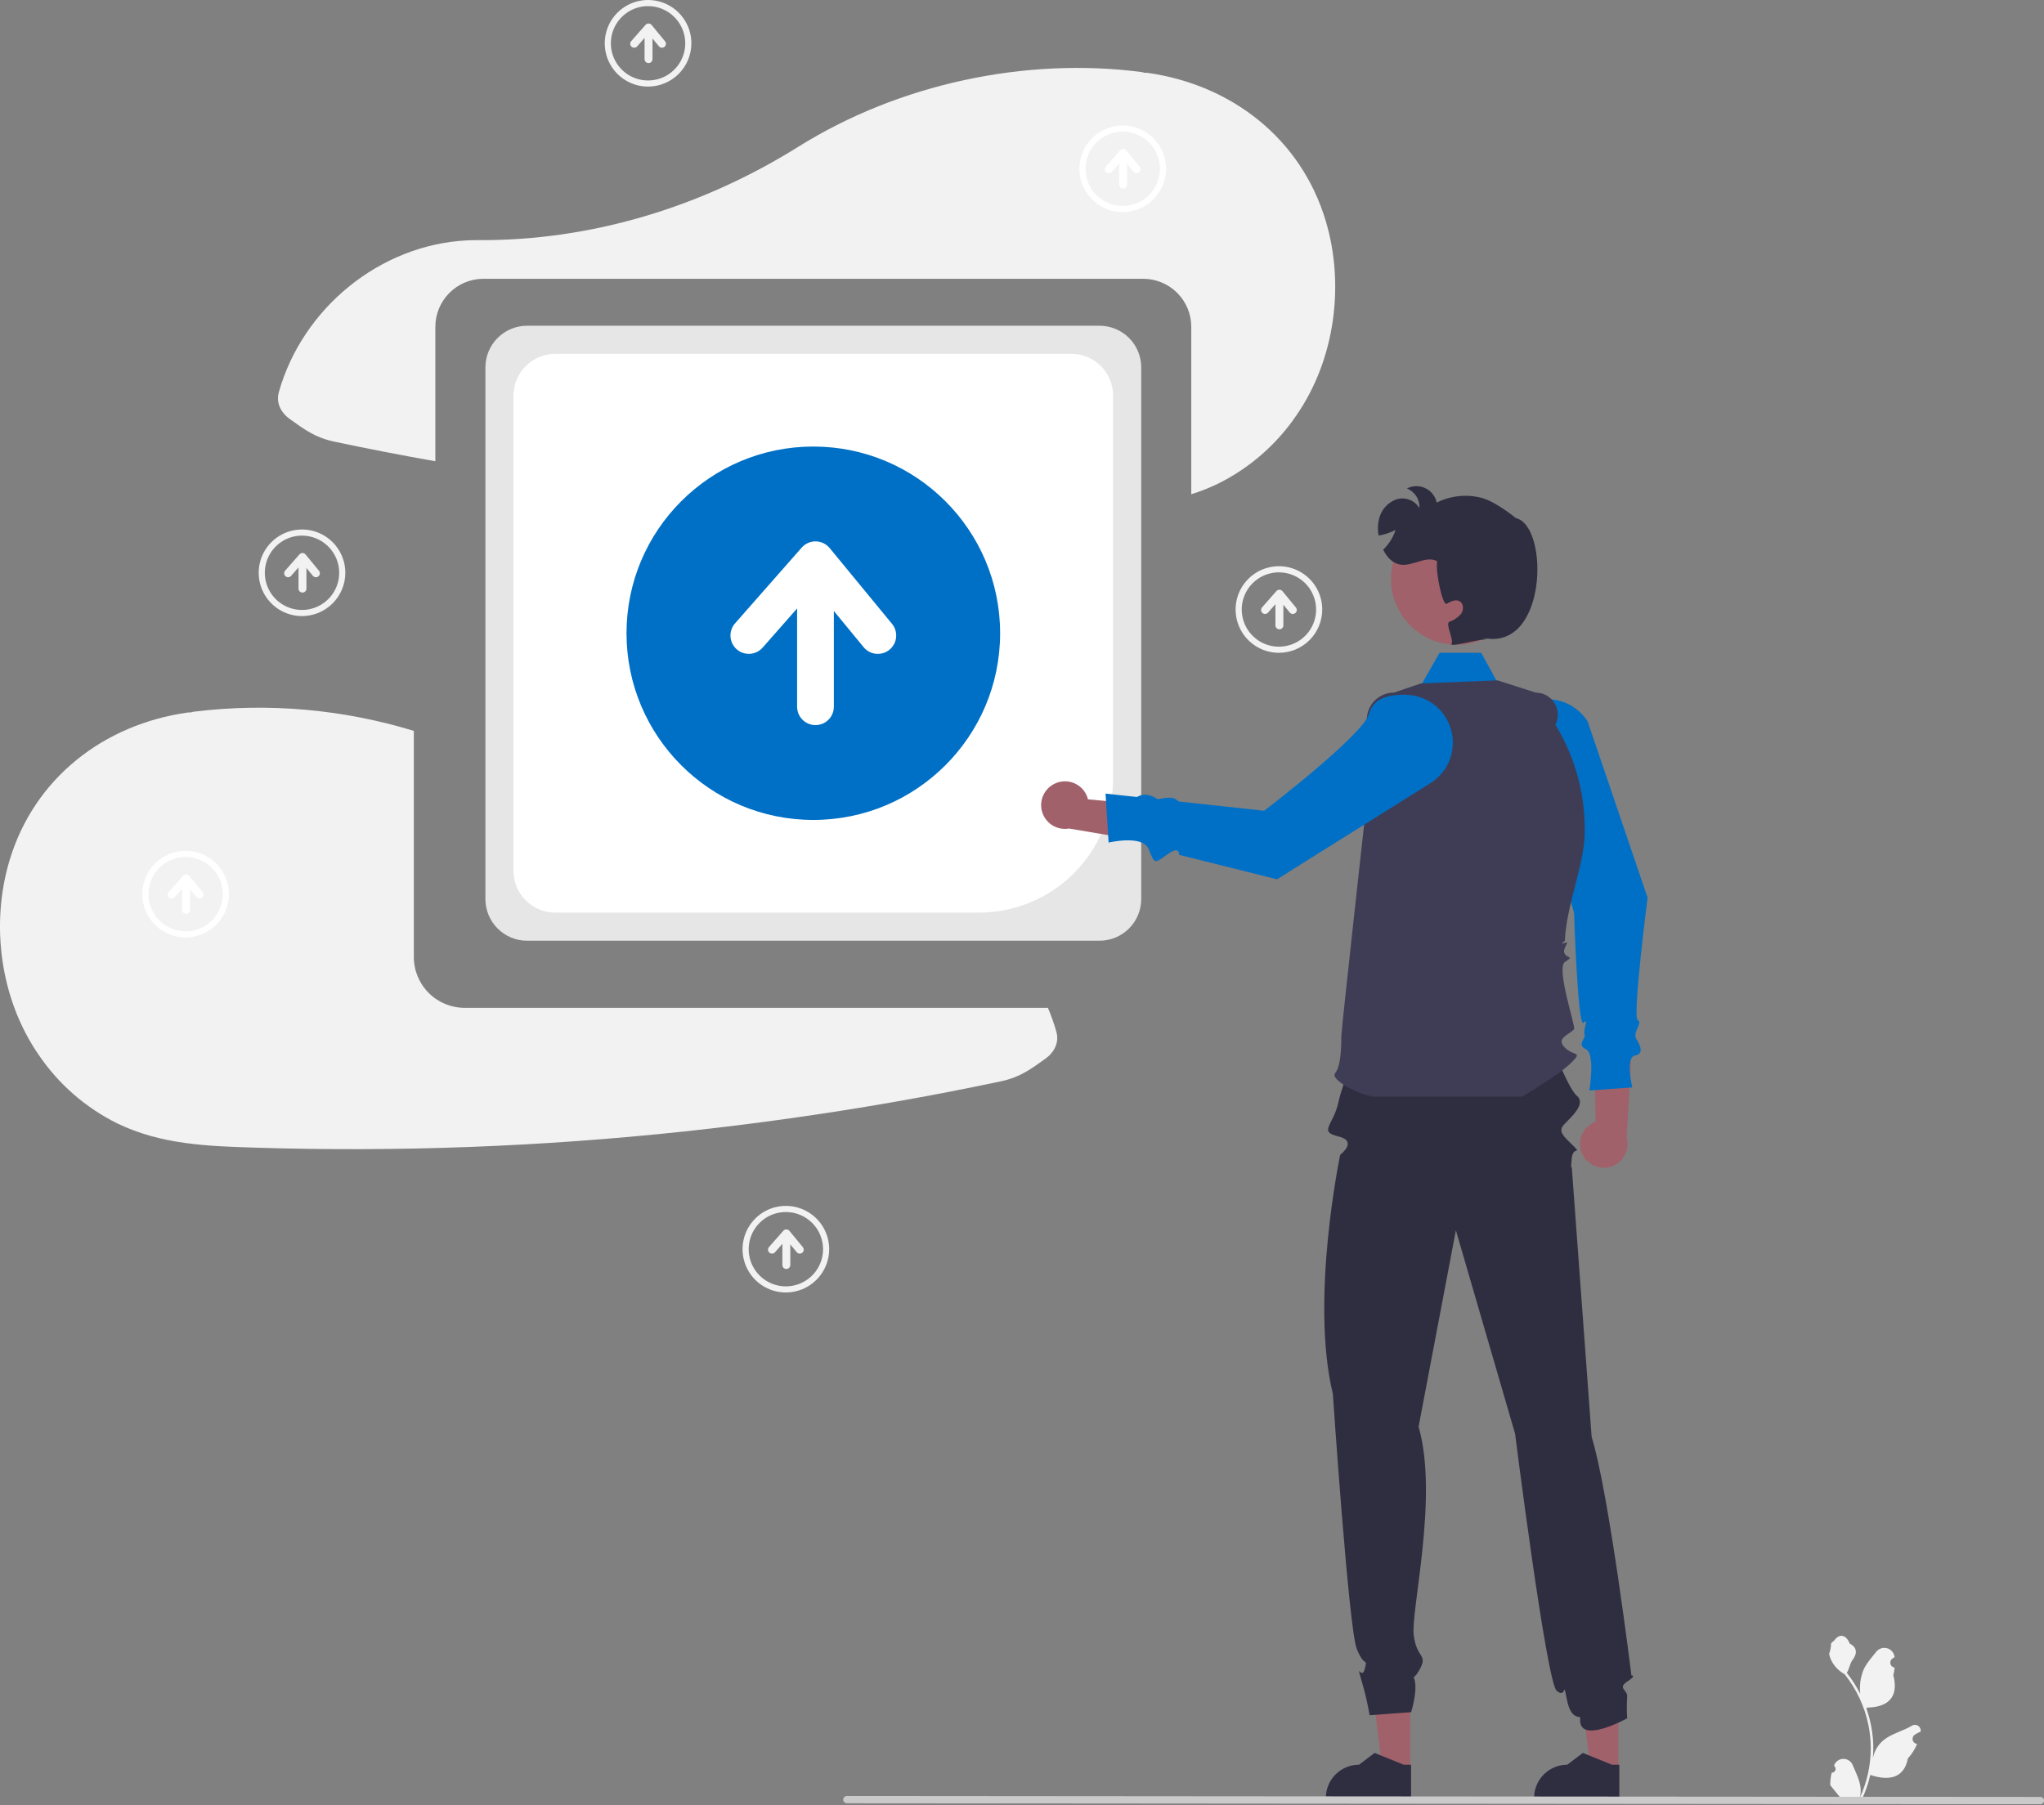 <svg width="300" height="265" viewBox="0 0 300 265" fill="none" xmlns="http://www.w3.org/2000/svg">
<rect x="0" y="0" width="300" height="265" fill="#808080" stroke="none"/>
<g clip-path="url(#clip0_4_162)">
<path d="M232.359 169.664C232.104 169.225 231.949 168.736 231.905 168.23C231.86 167.725 231.927 167.216 232.1 166.74C232.273 166.263 232.549 165.83 232.908 165.472C233.267 165.113 233.7 164.837 234.177 164.664L233.998 152.338L239.399 155.787L238.74 166.963C238.978 167.783 238.907 168.662 238.54 169.433C238.173 170.204 237.536 170.814 236.749 171.147C235.963 171.48 235.081 171.513 234.272 171.239C233.463 170.966 232.782 170.405 232.359 169.664Z" fill="#A0616A"/>
<path d="M225.849 102.741C224.248 103.024 222.795 103.852 221.737 105.086C220.678 106.319 220.08 107.881 220.045 109.506C219.966 113.114 221.171 114.459 222.873 114.945C226.019 115.843 231.03 134.016 231.03 134.016C231.03 134.016 231.562 150.965 232.42 150.128C233.277 149.291 232.307 151.245 232.567 151.84C232.828 152.436 231.332 153.329 232.754 154.006C234.176 154.683 233.277 160.074 233.277 160.074L239.57 159.625C239.57 159.625 238.525 155.233 239.947 154.958C241.368 154.683 240.722 153.433 240.146 152.485C239.57 151.538 241.165 150.187 240.368 149.739C239.57 149.291 241.817 131.77 241.817 131.77L233.031 105.927C232.287 104.742 231.206 103.805 229.927 103.238C228.647 102.67 227.228 102.497 225.849 102.741Z" fill="#0070C6"/>
<path d="M206.758 103.758L211.285 95.827H217.401L221.987 104.207L206.758 103.758Z" fill="#0070C6"/>
<path d="M194.583 32.441C190.966 20.331 180.747 12.425 168.4 10.691C168.264 10.671 168.135 10.697 168 10.688C167.825 10.634 167.647 10.593 167.466 10.565C150.486 8.371 131.95 12.3 117.197 21.527C103.055 30.371 86.806 35.362 70.125 35.251C69.607 35.247 69.087 35.258 68.565 35.284C55.728 35.925 44.398 45.265 40.928 57.551C40.472 59.163 41.266 60.603 42.542 61.517C44.785 63.122 46.317 64.247 49.076 64.832C53.999 65.874 58.939 66.833 63.896 67.708V47.971C63.899 46.103 64.642 44.312 65.964 42.99C67.286 41.669 69.078 40.926 70.947 40.924H167.795C169.664 40.926 171.456 41.669 172.778 42.99C174.1 44.312 174.843 46.103 174.846 47.971V72.55C176.174 72.135 177.471 71.625 178.726 71.023C183.398 68.717 187.389 65.235 190.308 60.92C195.915 52.788 197.396 41.859 194.583 32.441Z" fill="#F2F2F2"/>
<path d="M153.806 147.944H68.191C66.215 147.941 64.321 147.156 62.924 145.759C61.527 144.363 60.741 142.47 60.739 140.495V107.289C50.311 104.098 39.329 103.135 28.505 104.464C28.324 104.493 28.145 104.534 27.971 104.587C27.835 104.596 27.706 104.571 27.571 104.59C15.223 106.324 5.005 114.23 1.388 126.34C-1.425 135.758 0.056 146.688 5.663 154.82C8.582 159.135 12.573 162.616 17.245 164.923C23.667 168.015 30.426 168.247 37.435 168.466C58.48 169.122 79.544 168.326 100.479 166.084C110.782 164.979 121.042 163.536 131.259 161.753C136.488 160.839 141.7 159.831 146.895 158.731C149.654 158.147 151.186 157.021 153.428 155.416C154.705 154.502 155.498 153.062 155.043 151.45C154.705 150.257 154.291 149.085 153.806 147.944Z" fill="#F2F2F2"/>
<path d="M161.382 138.092H77.36C75.738 138.09 74.183 137.446 73.036 136.299C71.89 135.153 71.245 133.599 71.243 131.978V53.928C71.245 52.307 71.89 50.753 73.036 49.607C74.183 48.46 75.738 47.816 77.36 47.814H161.382C163.004 47.816 164.559 48.46 165.706 49.607C166.852 50.753 167.497 52.307 167.499 53.928V131.978C167.497 133.599 166.852 135.153 165.706 136.299C164.559 137.446 163.004 138.09 161.382 138.092Z" fill="#E6E6E6"/>
<path d="M143.698 133.968H81.487C79.865 133.966 78.31 133.321 77.163 132.175C76.017 131.029 75.371 129.475 75.37 127.854V58.055C75.371 56.434 76.017 54.88 77.163 53.734C78.31 52.588 79.865 51.943 81.487 51.941H157.257C158.878 51.943 160.433 52.588 161.58 53.734C162.727 54.88 163.372 56.434 163.373 58.055V114.301C163.368 119.516 161.293 124.514 157.604 128.201C153.916 131.888 148.915 133.962 143.698 133.968Z" fill="white"/>
<path d="M119.372 120.361C134.514 120.361 146.79 108.091 146.79 92.955C146.79 77.819 134.514 65.549 119.372 65.549C104.229 65.549 91.954 77.819 91.954 92.955C91.954 108.091 104.229 120.361 119.372 120.361Z" fill="#0070C6"/>
<path d="M130.922 91.576L121.772 80.454C121.524 80.153 121.213 79.909 120.861 79.739C120.509 79.569 120.125 79.478 119.734 79.471C119.343 79.465 118.956 79.543 118.598 79.701C118.241 79.859 117.922 80.093 117.664 80.386L107.88 91.508C107.408 92.045 107.169 92.747 107.216 93.46C107.262 94.173 107.589 94.838 108.126 95.31C108.663 95.782 109.365 96.021 110.078 95.976C110.791 95.931 111.457 95.604 111.93 95.068L116.992 89.314V103.743C116.992 104.458 117.277 105.143 117.782 105.649C118.288 106.154 118.974 106.438 119.689 106.438C120.405 106.438 121.09 106.154 121.596 105.649C122.102 105.143 122.386 104.458 122.386 103.743V89.689L126.756 95C127.21 95.552 127.865 95.902 128.577 95.971C129.289 96.04 129.999 95.824 130.552 95.37C131.104 94.916 131.454 94.261 131.523 93.549C131.592 92.838 131.376 92.128 130.922 91.576Z" fill="white"/>
<path d="M237.526 259.829L233.459 259.829L231.524 244.146L237.528 244.146L237.526 259.829Z" fill="#A0616A"/>
<path d="M237.67 264.07L225.161 264.07V263.912C225.161 262.621 225.674 261.383 226.587 260.471C227.5 259.558 228.739 259.045 230.03 259.045L232.315 257.313L236.578 259.046L237.67 259.046L237.67 264.07Z" fill="#2F2E41"/>
<path d="M206.962 259.829L202.895 259.829L200.96 244.146L206.964 244.146L206.962 259.829Z" fill="#A0616A"/>
<path d="M207.106 264.07L194.597 264.07V263.912C194.597 262.621 195.11 261.383 196.023 260.471C196.936 259.558 198.175 259.045 199.466 259.045L201.751 257.313L206.014 259.046L207.106 259.046L207.106 264.07Z" fill="#2F2E41"/>
<path d="M238.824 246.849C240.308 245.88 239.448 245.943 239.448 245.943C239.448 245.943 236.129 219.049 233.605 210.899L230.683 171.211C230.683 171.211 230.498 172.003 230.683 170.079C230.869 168.154 232.217 169.502 230.869 168.154C229.52 166.807 228.621 166.12 229.52 165.115C230.419 164.111 232.899 162.079 231.434 160.848C229.97 159.618 227.087 151.594 227.087 151.594L198.995 151.819L200.119 151.594C200.119 151.594 196.612 150.294 198.218 151.987C199.825 153.681 197.319 157.828 196.421 161.871C195.676 165.22 193.466 166.109 196.421 166.813C199.375 167.518 196.701 169.514 196.701 169.514C196.701 169.514 192.253 190.681 195.624 204.609C195.624 204.609 197.95 239.056 199.127 242.019C200.304 244.981 200.754 243.184 200.304 244.981C199.855 246.778 198.956 243.633 199.855 246.778C200.345 248.421 200.734 250.093 201.018 251.783L207.114 251.334C207.114 251.334 208.529 246.874 207.114 245.703C205.698 244.532 206.675 247.949 208.209 245.342C209.743 242.735 207.945 243.633 207.496 240.039C207.046 236.445 211.17 219.701 208.209 209.428L213.681 180.601L222.368 210.45C222.368 210.45 226.976 246.904 228.473 248.189C229.97 249.474 229.365 246.355 229.97 249.474C230.581 252.626 231.968 251.79 231.929 252.176C231.51 256.297 238.824 252.233 238.824 252.233C238.752 251.185 238.752 250.135 238.824 249.088C238.959 248.126 237.34 247.818 238.824 246.849Z" fill="#2F2E41"/>
<path d="M201.814 160.973C200.016 160.973 195.072 158.539 195.971 157.509C196.87 156.48 196.87 153.063 196.87 152.076C196.87 151.089 200.915 114.697 200.915 114.697L200.608 105.787C200.589 105.253 200.679 104.72 200.871 104.221C201.062 103.722 201.353 103.267 201.724 102.883C202.096 102.499 202.541 102.193 203.033 101.984C203.525 101.775 204.054 101.668 204.589 101.668L208.556 100.32L219.793 99.871L225.397 101.668C225.952 101.668 226.499 101.81 226.984 102.082C227.469 102.354 227.876 102.745 228.167 103.219C228.457 103.693 228.621 104.233 228.642 104.789C228.664 105.344 228.543 105.896 228.29 106.391C231.263 111.243 232.756 116.857 232.584 122.544C232.455 126.799 230.298 131.996 229.778 136.803C229.733 137.225 229.7 137.644 229.682 138.059C229.677 138.175 228.757 138.752 229.669 138.406C230.581 138.059 229.18 139.282 229.655 140.018C230.131 140.755 231.053 140.304 229.693 141.203C228.333 142.103 231.326 150.793 231.03 151.089C230.131 151.987 228.333 152.436 229.682 153.784C231.03 155.132 232.378 154.234 230.581 156.031C228.783 157.828 223.396 160.973 223.396 160.973L201.814 160.973Z" fill="#3F3D56"/>
<path d="M213.83 94.654C219.173 94.654 223.505 90.324 223.505 84.984C223.505 79.643 219.173 75.314 213.83 75.314C208.488 75.314 204.156 79.643 204.156 84.984C204.156 90.324 208.488 94.654 213.83 94.654Z" fill="#A0616A"/>
<path d="M154.909 114.986C155.373 114.781 155.876 114.68 156.384 114.691C156.891 114.701 157.39 114.823 157.845 115.047C158.3 115.271 158.701 115.592 159.018 115.987C159.336 116.383 159.563 116.843 159.683 117.336L171.962 118.496L167.945 123.489L156.901 121.621C156.06 121.768 155.194 121.602 154.467 121.154C153.74 120.705 153.202 120.006 152.957 119.188C152.711 118.37 152.774 117.491 153.134 116.716C153.494 115.942 154.125 115.326 154.909 114.986Z" fill="#A0616A"/>
<path d="M213.125 107.788C212.842 106.188 212.013 104.735 210.779 103.677C209.545 102.619 207.982 102.022 206.357 101.986C202.748 101.908 201.402 103.112 200.916 104.813C200.017 107.958 185.545 119.013 185.545 119.013L173.116 117.668C172.369 117.426 172.723 116.745 169.914 117.322C168.529 116.416 167.634 116.569 166.864 116.992L162.261 116.494L162.71 123.683C162.71 123.683 167.638 122.511 168.553 124.581C169.469 126.651 169.259 126.949 171.25 125.48C173.241 124.011 173.048 125.48 173.048 125.48L187.431 129.074L209.937 114.966C211.123 114.223 212.06 113.143 212.628 111.864C213.196 110.585 213.369 109.166 213.125 107.788Z" fill="#0070C6"/>
<path d="M217.587 93.617L218.22 93.819C216.238 93.985 212.705 95.09 213.051 94.479C213.397 93.868 212.089 91.564 212.728 91.272C213.391 91.039 213.983 90.638 214.445 90.108C214.849 89.542 214.84 88.607 214.233 88.261C213.645 87.92 212.916 88.288 212.332 88.634C211.743 88.976 210.656 83.953 210.934 82.385C209.294 81.486 207.307 83.207 205.464 82.87C204.336 82.663 203.522 81.738 203.01 80.686C203.847 79.893 204.47 78.901 204.821 77.802C204.039 78.196 203.203 78.473 202.34 78.624C202.186 77.808 202.207 76.969 202.403 76.162C202.554 75.518 202.861 74.921 203.298 74.424C203.734 73.927 204.287 73.546 204.907 73.314C205.535 73.105 206.216 73.117 206.837 73.348C207.458 73.578 207.982 74.013 208.323 74.581C208.361 73.969 208.204 73.361 207.874 72.845C207.545 72.328 207.06 71.929 206.489 71.705C206.905 71.489 207.366 71.373 207.835 71.364C208.305 71.355 208.769 71.455 209.194 71.655C209.618 71.856 209.99 72.152 210.281 72.52C210.572 72.888 210.774 73.318 210.871 73.777C212.901 72.76 215.23 72.511 217.429 73.076C219.605 73.646 222.49 76.059 222.49 76.059C227.399 77.142 227.165 95.796 217.587 93.617Z" fill="#2F2E41"/>
<path d="M268.839 260.215C268.951 260.22 269.061 260.191 269.156 260.131C269.251 260.071 269.325 259.983 269.368 259.88C269.411 259.776 269.422 259.662 269.398 259.553C269.374 259.443 269.317 259.344 269.235 259.268L269.197 259.119L269.212 259.083C269.325 258.817 269.514 258.589 269.756 258.43C269.997 258.271 270.28 258.186 270.57 258.188C270.859 258.189 271.142 258.275 271.382 258.436C271.622 258.597 271.81 258.826 271.921 259.093C272.364 260.159 272.928 261.228 273.066 262.355C273.128 262.854 273.102 263.359 272.99 263.848C274.031 261.58 274.571 259.114 274.574 256.619C274.575 255.992 274.54 255.367 274.47 254.744C274.412 254.234 274.333 253.728 274.23 253.225C273.673 250.496 272.475 247.938 270.737 245.762C269.895 245.303 269.215 244.597 268.787 243.74C268.632 243.432 268.523 243.103 268.462 242.763C268.646 242.277 268.743 241.762 268.748 241.242C268.881 241.041 269.117 240.941 269.262 240.746C269.98 239.772 270.97 239.942 271.487 241.265C272.591 241.822 272.602 242.746 271.924 243.634C271.493 244.199 271.434 244.964 271.056 245.569C271.095 245.619 271.135 245.667 271.174 245.717C271.885 246.631 272.505 247.612 273.025 248.647C272.898 247.488 273.049 246.315 273.465 245.225C273.886 244.21 274.675 243.354 275.371 242.476C275.555 242.24 275.804 242.064 276.088 241.97C276.372 241.876 276.678 241.868 276.966 241.948C277.254 242.027 277.513 242.191 277.708 242.417C277.904 242.643 278.028 242.922 278.065 243.219L278.069 243.258C277.966 243.316 277.865 243.378 277.766 243.443C277.642 243.526 277.546 243.645 277.49 243.783C277.434 243.922 277.422 244.074 277.454 244.22C277.486 244.366 277.562 244.498 277.671 244.6C277.78 244.702 277.917 244.769 278.065 244.792L278.08 244.794C278.043 245.166 277.978 245.535 277.886 245.897C278.778 249.345 276.852 250.6 274.103 250.657C274.042 250.688 273.983 250.719 273.922 250.749C274.444 252.227 274.772 253.768 274.896 255.331C274.967 256.253 274.963 257.179 274.884 258.101L274.889 258.068C275.088 257.044 275.635 256.119 276.437 255.451C277.628 254.472 279.312 254.112 280.597 253.326C280.734 253.238 280.893 253.191 281.055 253.191C281.217 253.19 281.377 253.236 281.514 253.323C281.651 253.41 281.76 253.535 281.829 253.682C281.897 253.829 281.922 253.992 281.901 254.153L281.896 254.188C281.704 254.266 281.518 254.355 281.337 254.457C281.234 254.515 281.133 254.577 281.034 254.642C280.91 254.725 280.813 254.844 280.758 254.982C280.702 255.121 280.69 255.273 280.722 255.419C280.754 255.565 280.83 255.697 280.939 255.799C281.048 255.902 281.185 255.968 281.333 255.991L281.348 255.993L281.379 255.998C281.052 256.78 280.592 257.499 280.021 258.124C279.463 261.134 277.068 261.419 274.506 260.543H274.504C274.223 261.764 273.816 262.953 273.289 264.089H268.947C268.932 264.041 268.918 263.991 268.904 263.943C269.306 263.968 269.709 263.944 270.105 263.872C269.783 263.477 269.461 263.078 269.139 262.683C269.132 262.676 269.125 262.668 269.119 262.66C268.955 262.458 268.79 262.257 268.627 262.055C268.618 261.435 268.689 260.816 268.839 260.215Z" fill="#F2F2F2"/>
<path d="M124.293 264.706L299.465 264.844C299.607 264.844 299.743 264.787 299.843 264.687C299.944 264.587 300 264.451 300 264.309C300 264.167 299.944 264.031 299.843 263.931C299.743 263.83 299.607 263.774 299.465 263.774L124.293 263.636C124.151 263.636 124.015 263.692 123.915 263.792C123.814 263.893 123.758 264.029 123.758 264.171C123.758 264.313 123.814 264.449 123.915 264.549C124.015 264.649 124.151 264.706 124.293 264.706Z" fill="#CACACA"/>
<path d="M115.343 189.727C114.086 189.727 112.857 189.354 111.811 188.656C110.765 187.957 109.951 186.965 109.469 185.803C108.988 184.642 108.862 183.364 109.108 182.131C109.353 180.899 109.958 179.766 110.848 178.877C111.737 177.989 112.87 177.383 114.103 177.138C115.336 176.893 116.615 177.019 117.777 177.5C118.938 177.981 119.931 178.795 120.63 179.841C121.329 180.886 121.701 182.114 121.701 183.371C121.7 185.056 121.029 186.672 119.837 187.863C118.645 189.055 117.029 189.725 115.343 189.727ZM115.343 177.915C114.264 177.915 113.208 178.235 112.31 178.834C111.413 179.434 110.713 180.286 110.3 181.283C109.887 182.28 109.779 183.377 109.989 184.436C110.2 185.494 110.72 186.467 111.483 187.23C112.247 187.993 113.219 188.513 114.278 188.723C115.337 188.934 116.435 188.826 117.433 188.413C118.43 188 119.283 187.3 119.882 186.403C120.482 185.506 120.803 184.451 120.803 183.371C120.801 181.925 120.225 180.538 119.202 179.515C118.178 178.492 116.791 177.916 115.343 177.915Z" fill="#F2F2F2"/>
<path d="M117.832 183.074L115.861 180.677C115.807 180.612 115.74 180.56 115.664 180.523C115.588 180.487 115.506 180.467 115.421 180.466C115.337 180.464 115.254 180.481 115.177 180.515C115.1 180.549 115.031 180.6 114.975 180.663L112.867 183.059C112.766 183.175 112.715 183.326 112.725 183.479C112.736 183.633 112.806 183.775 112.922 183.877C113.037 183.978 113.188 184.03 113.341 184.02C113.494 184.011 113.638 183.941 113.74 183.827L114.831 182.587V185.696C114.831 185.85 114.892 185.998 115.001 186.107C115.11 186.216 115.258 186.277 115.412 186.277C115.566 186.277 115.714 186.216 115.823 186.107C115.932 185.998 115.993 185.85 115.993 185.696V182.667L116.935 183.812C117.032 183.931 117.174 184.006 117.327 184.021C117.48 184.036 117.634 183.99 117.753 183.892C117.872 183.794 117.947 183.653 117.962 183.499C117.977 183.346 117.93 183.193 117.832 183.074Z" fill="#F2F2F2"/>
<path d="M187.709 95.827C186.452 95.827 185.222 95.454 184.177 94.756C183.131 94.058 182.316 93.065 181.835 91.904C181.354 90.743 181.228 89.465 181.473 88.232C181.719 86.999 182.324 85.867 183.213 84.978C184.103 84.089 185.235 83.484 186.469 83.239C187.702 82.993 188.98 83.119 190.142 83.6C191.304 84.081 192.297 84.896 192.996 85.941C193.694 86.986 194.067 88.215 194.067 89.472C194.065 91.157 193.395 92.772 192.203 93.964C191.011 95.155 189.395 95.825 187.709 95.827ZM187.709 84.015C186.629 84.015 185.574 84.335 184.676 84.935C183.778 85.534 183.079 86.387 182.666 87.384C182.252 88.381 182.144 89.478 182.355 90.537C182.566 91.595 183.085 92.567 183.849 93.33C184.612 94.094 185.585 94.613 186.644 94.824C187.703 95.034 188.801 94.926 189.798 94.513C190.796 94.1 191.648 93.401 192.248 92.504C192.848 91.606 193.168 90.551 193.168 89.472C193.167 88.025 192.591 86.638 191.568 85.615C190.544 84.592 189.156 84.017 187.709 84.015Z" fill="#F2F2F2"/>
<path d="M190.198 89.175L188.226 86.778C188.173 86.713 188.106 86.66 188.03 86.624C187.954 86.587 187.871 86.568 187.787 86.566C187.703 86.565 187.619 86.582 187.542 86.616C187.465 86.65 187.397 86.7 187.341 86.763L185.232 89.16C185.132 89.276 185.081 89.427 185.091 89.58C185.101 89.733 185.172 89.876 185.287 89.978C185.403 90.079 185.553 90.13 185.707 90.121C185.86 90.112 186.003 90.042 186.105 89.927L187.196 88.687V91.797C187.196 91.951 187.258 92.099 187.367 92.207C187.475 92.317 187.623 92.378 187.777 92.378C187.932 92.378 188.079 92.317 188.188 92.207C188.297 92.099 188.359 91.951 188.359 91.797V88.768L189.3 89.913C189.398 90.032 189.539 90.107 189.693 90.122C189.846 90.137 189.999 90.09 190.118 89.992C190.237 89.895 190.313 89.753 190.328 89.6C190.343 89.447 190.296 89.294 190.198 89.175Z" fill="#F2F2F2"/>
<path d="M44.326 90.436C43.069 90.436 41.84 90.063 40.794 89.365C39.748 88.666 38.934 87.674 38.452 86.513C37.971 85.351 37.845 84.073 38.09 82.841C38.336 81.608 38.941 80.475 39.831 79.587C40.72 78.698 41.853 78.093 43.086 77.847C44.319 77.602 45.598 77.728 46.759 78.209C47.921 78.69 48.914 79.505 49.613 80.55C50.312 81.595 50.684 82.824 50.684 84.081C50.682 85.766 50.012 87.381 48.82 88.572C47.628 89.764 46.012 90.434 44.326 90.436ZM44.326 78.624C43.247 78.624 42.191 78.944 41.293 79.543C40.396 80.143 39.696 80.995 39.283 81.992C38.87 82.99 38.761 84.087 38.972 85.145C39.183 86.204 39.703 87.176 40.466 87.939C41.23 88.702 42.202 89.222 43.261 89.433C44.32 89.643 45.418 89.535 46.415 89.122C47.413 88.709 48.266 88.01 48.865 87.112C49.465 86.215 49.785 85.16 49.785 84.081C49.784 82.634 49.208 81.247 48.185 80.224C47.161 79.201 45.774 78.626 44.326 78.624Z" fill="#F2F2F2"/>
<path d="M46.815 83.783L44.844 81.387C44.79 81.322 44.723 81.269 44.647 81.233C44.571 81.196 44.489 81.176 44.404 81.175C44.32 81.173 44.237 81.19 44.16 81.224C44.083 81.258 44.014 81.309 43.958 81.372L41.85 83.769C41.749 83.885 41.698 84.036 41.708 84.189C41.719 84.342 41.789 84.485 41.904 84.586C42.02 84.688 42.17 84.739 42.324 84.73C42.477 84.72 42.62 84.651 42.722 84.536L43.813 83.296V86.405C43.813 86.559 43.875 86.707 43.984 86.816C44.093 86.925 44.24 86.986 44.395 86.986C44.549 86.986 44.697 86.925 44.806 86.816C44.915 86.707 44.976 86.559 44.976 86.405V83.377L45.917 84.521C46.015 84.64 46.157 84.716 46.31 84.731C46.463 84.746 46.617 84.699 46.736 84.601C46.855 84.503 46.93 84.362 46.945 84.209C46.96 84.055 46.913 83.902 46.815 83.783Z" fill="#F2F2F2"/>
<path d="M95.117 12.711C93.859 12.711 92.63 12.338 91.585 11.639C90.539 10.941 89.724 9.949 89.243 8.787C88.761 7.626 88.636 6.348 88.881 5.115C89.126 3.883 89.732 2.75 90.621 1.861C91.51 0.973 92.643 0.367 93.876 0.122C95.11 -0.123 96.388 0.003 97.55 0.484C98.712 0.965 99.705 1.779 100.403 2.824C101.102 3.87 101.475 5.098 101.475 6.355C101.473 8.04 100.803 9.656 99.611 10.847C98.419 12.039 96.802 12.709 95.117 12.711ZM95.117 0.899C94.037 0.899 92.982 1.219 92.084 1.818C91.186 2.418 90.487 3.27 90.073 4.267C89.66 5.264 89.552 6.361 89.763 7.42C89.973 8.478 90.493 9.451 91.257 10.214C92.02 10.977 92.993 11.497 94.052 11.707C95.111 11.918 96.208 11.81 97.206 11.397C98.204 10.984 99.056 10.284 99.656 9.387C100.256 8.49 100.576 7.435 100.576 6.355C100.574 4.909 99.999 3.522 98.975 2.499C97.952 1.476 96.564 0.9 95.117 0.899Z" fill="#F2F2F2"/>
<path d="M97.606 6.058L95.635 3.661C95.581 3.596 95.514 3.544 95.438 3.507C95.362 3.471 95.279 3.451 95.195 3.45C95.111 3.448 95.028 3.465 94.951 3.499C94.874 3.533 94.805 3.583 94.749 3.647L92.641 6.043C92.54 6.159 92.489 6.31 92.499 6.463C92.51 6.617 92.58 6.759 92.695 6.861C92.811 6.962 92.962 7.014 93.115 7.004C93.268 6.995 93.412 6.925 93.513 6.811L94.605 5.571V8.68C94.605 8.834 94.666 8.982 94.775 9.091C94.884 9.2 95.031 9.261 95.186 9.261C95.34 9.261 95.488 9.2 95.597 9.091C95.706 8.982 95.767 8.834 95.767 8.68V5.651L96.709 6.796C96.806 6.915 96.948 6.99 97.101 7.005C97.254 7.02 97.407 6.974 97.526 6.876C97.646 6.778 97.721 6.637 97.736 6.483C97.751 6.33 97.704 6.177 97.606 6.058Z" fill="#F2F2F2"/>
<path d="M27.247 137.61C25.989 137.61 24.76 137.237 23.714 136.539C22.668 135.841 21.853 134.848 21.372 133.687C20.891 132.526 20.765 131.248 21.01 130.015C21.256 128.782 21.861 127.65 22.75 126.761C23.64 125.872 24.773 125.267 26.006 125.022C27.239 124.776 28.518 124.902 29.68 125.383C30.841 125.864 31.834 126.679 32.533 127.724C33.232 128.769 33.605 129.998 33.605 131.255C33.603 132.94 32.932 134.555 31.74 135.747C30.548 136.938 28.932 137.608 27.247 137.61ZM27.247 125.798C26.167 125.798 25.111 126.118 24.213 126.718C23.316 127.317 22.616 128.169 22.203 129.166C21.79 130.164 21.681 131.261 21.892 132.319C22.103 133.378 22.623 134.35 23.386 135.113C24.149 135.876 25.122 136.396 26.181 136.607C27.24 136.817 28.338 136.709 29.335 136.296C30.333 135.883 31.186 135.184 31.785 134.287C32.385 133.389 32.706 132.334 32.706 131.255C32.704 129.808 32.128 128.421 31.105 127.398C30.081 126.375 28.694 125.8 27.247 125.798Z" fill="white"/>
<path d="M29.735 130.958L27.764 128.561C27.71 128.496 27.643 128.443 27.567 128.407C27.491 128.37 27.408 128.351 27.324 128.349C27.24 128.348 27.157 128.365 27.079 128.399C27.003 128.433 26.934 128.483 26.878 128.546L24.77 130.943C24.669 131.059 24.618 131.21 24.628 131.363C24.639 131.516 24.709 131.659 24.824 131.76C24.94 131.862 25.09 131.913 25.244 131.904C25.397 131.895 25.54 131.825 25.642 131.71L26.733 130.47V133.58C26.733 133.734 26.795 133.882 26.904 133.99C27.013 134.099 27.16 134.161 27.315 134.161C27.469 134.161 27.616 134.099 27.726 133.99C27.834 133.882 27.896 133.734 27.896 133.58V130.551L28.837 131.696C28.935 131.815 29.076 131.89 29.23 131.905C29.383 131.92 29.536 131.873 29.655 131.775C29.774 131.678 29.85 131.536 29.865 131.383C29.88 131.23 29.833 131.077 29.735 130.958Z" fill="white"/>
<path d="M164.786 31.131C163.528 31.131 162.299 30.758 161.253 30.06C160.207 29.362 159.393 28.369 158.911 27.208C158.43 26.047 158.304 24.769 158.549 23.536C158.795 22.303 159.4 21.171 160.29 20.282C161.179 19.393 162.312 18.788 163.545 18.542C164.778 18.297 166.057 18.423 167.219 18.904C168.38 19.385 169.373 20.2 170.072 21.245C170.771 22.29 171.144 23.519 171.144 24.776C171.142 26.461 170.471 28.076 169.279 29.267C168.087 30.459 166.471 31.129 164.786 31.131ZM164.786 19.319C163.706 19.319 162.65 19.639 161.753 20.238C160.855 20.838 160.155 21.69 159.742 22.687C159.329 23.684 159.22 24.782 159.431 25.84C159.642 26.899 160.162 27.871 160.925 28.634C161.689 29.397 162.661 29.917 163.72 30.128C164.779 30.338 165.877 30.23 166.874 29.817C167.872 29.404 168.725 28.705 169.325 27.807C169.924 26.91 170.245 25.855 170.245 24.776C170.243 23.329 169.667 21.942 168.644 20.919C167.621 19.896 166.233 19.32 164.786 19.319Z" fill="white"/>
<path d="M167.275 24.479L165.303 22.082C165.25 22.017 165.183 21.964 165.107 21.928C165.031 21.891 164.948 21.871 164.864 21.87C164.78 21.869 164.696 21.886 164.619 21.919C164.542 21.954 164.473 22.004 164.418 22.067L162.309 24.464C162.208 24.58 162.158 24.731 162.168 24.884C162.178 25.037 162.249 25.18 162.364 25.281C162.479 25.383 162.63 25.434 162.783 25.425C162.937 25.416 163.08 25.346 163.182 25.231L164.273 23.991V27.101C164.273 27.255 164.334 27.402 164.443 27.511C164.552 27.62 164.7 27.681 164.854 27.681C165.008 27.681 165.156 27.62 165.265 27.511C165.374 27.402 165.435 27.255 165.435 27.101V24.072L166.377 25.216C166.475 25.335 166.616 25.411 166.769 25.426C166.923 25.441 167.076 25.394 167.195 25.296C167.314 25.198 167.389 25.057 167.404 24.904C167.419 24.75 167.373 24.598 167.275 24.479Z" fill="white"/>
</g>
<defs>
<clipPath id="clip0_4_162">
<rect width="300" height="264.844" fill="white"/>
</clipPath>
</defs>
</svg>
